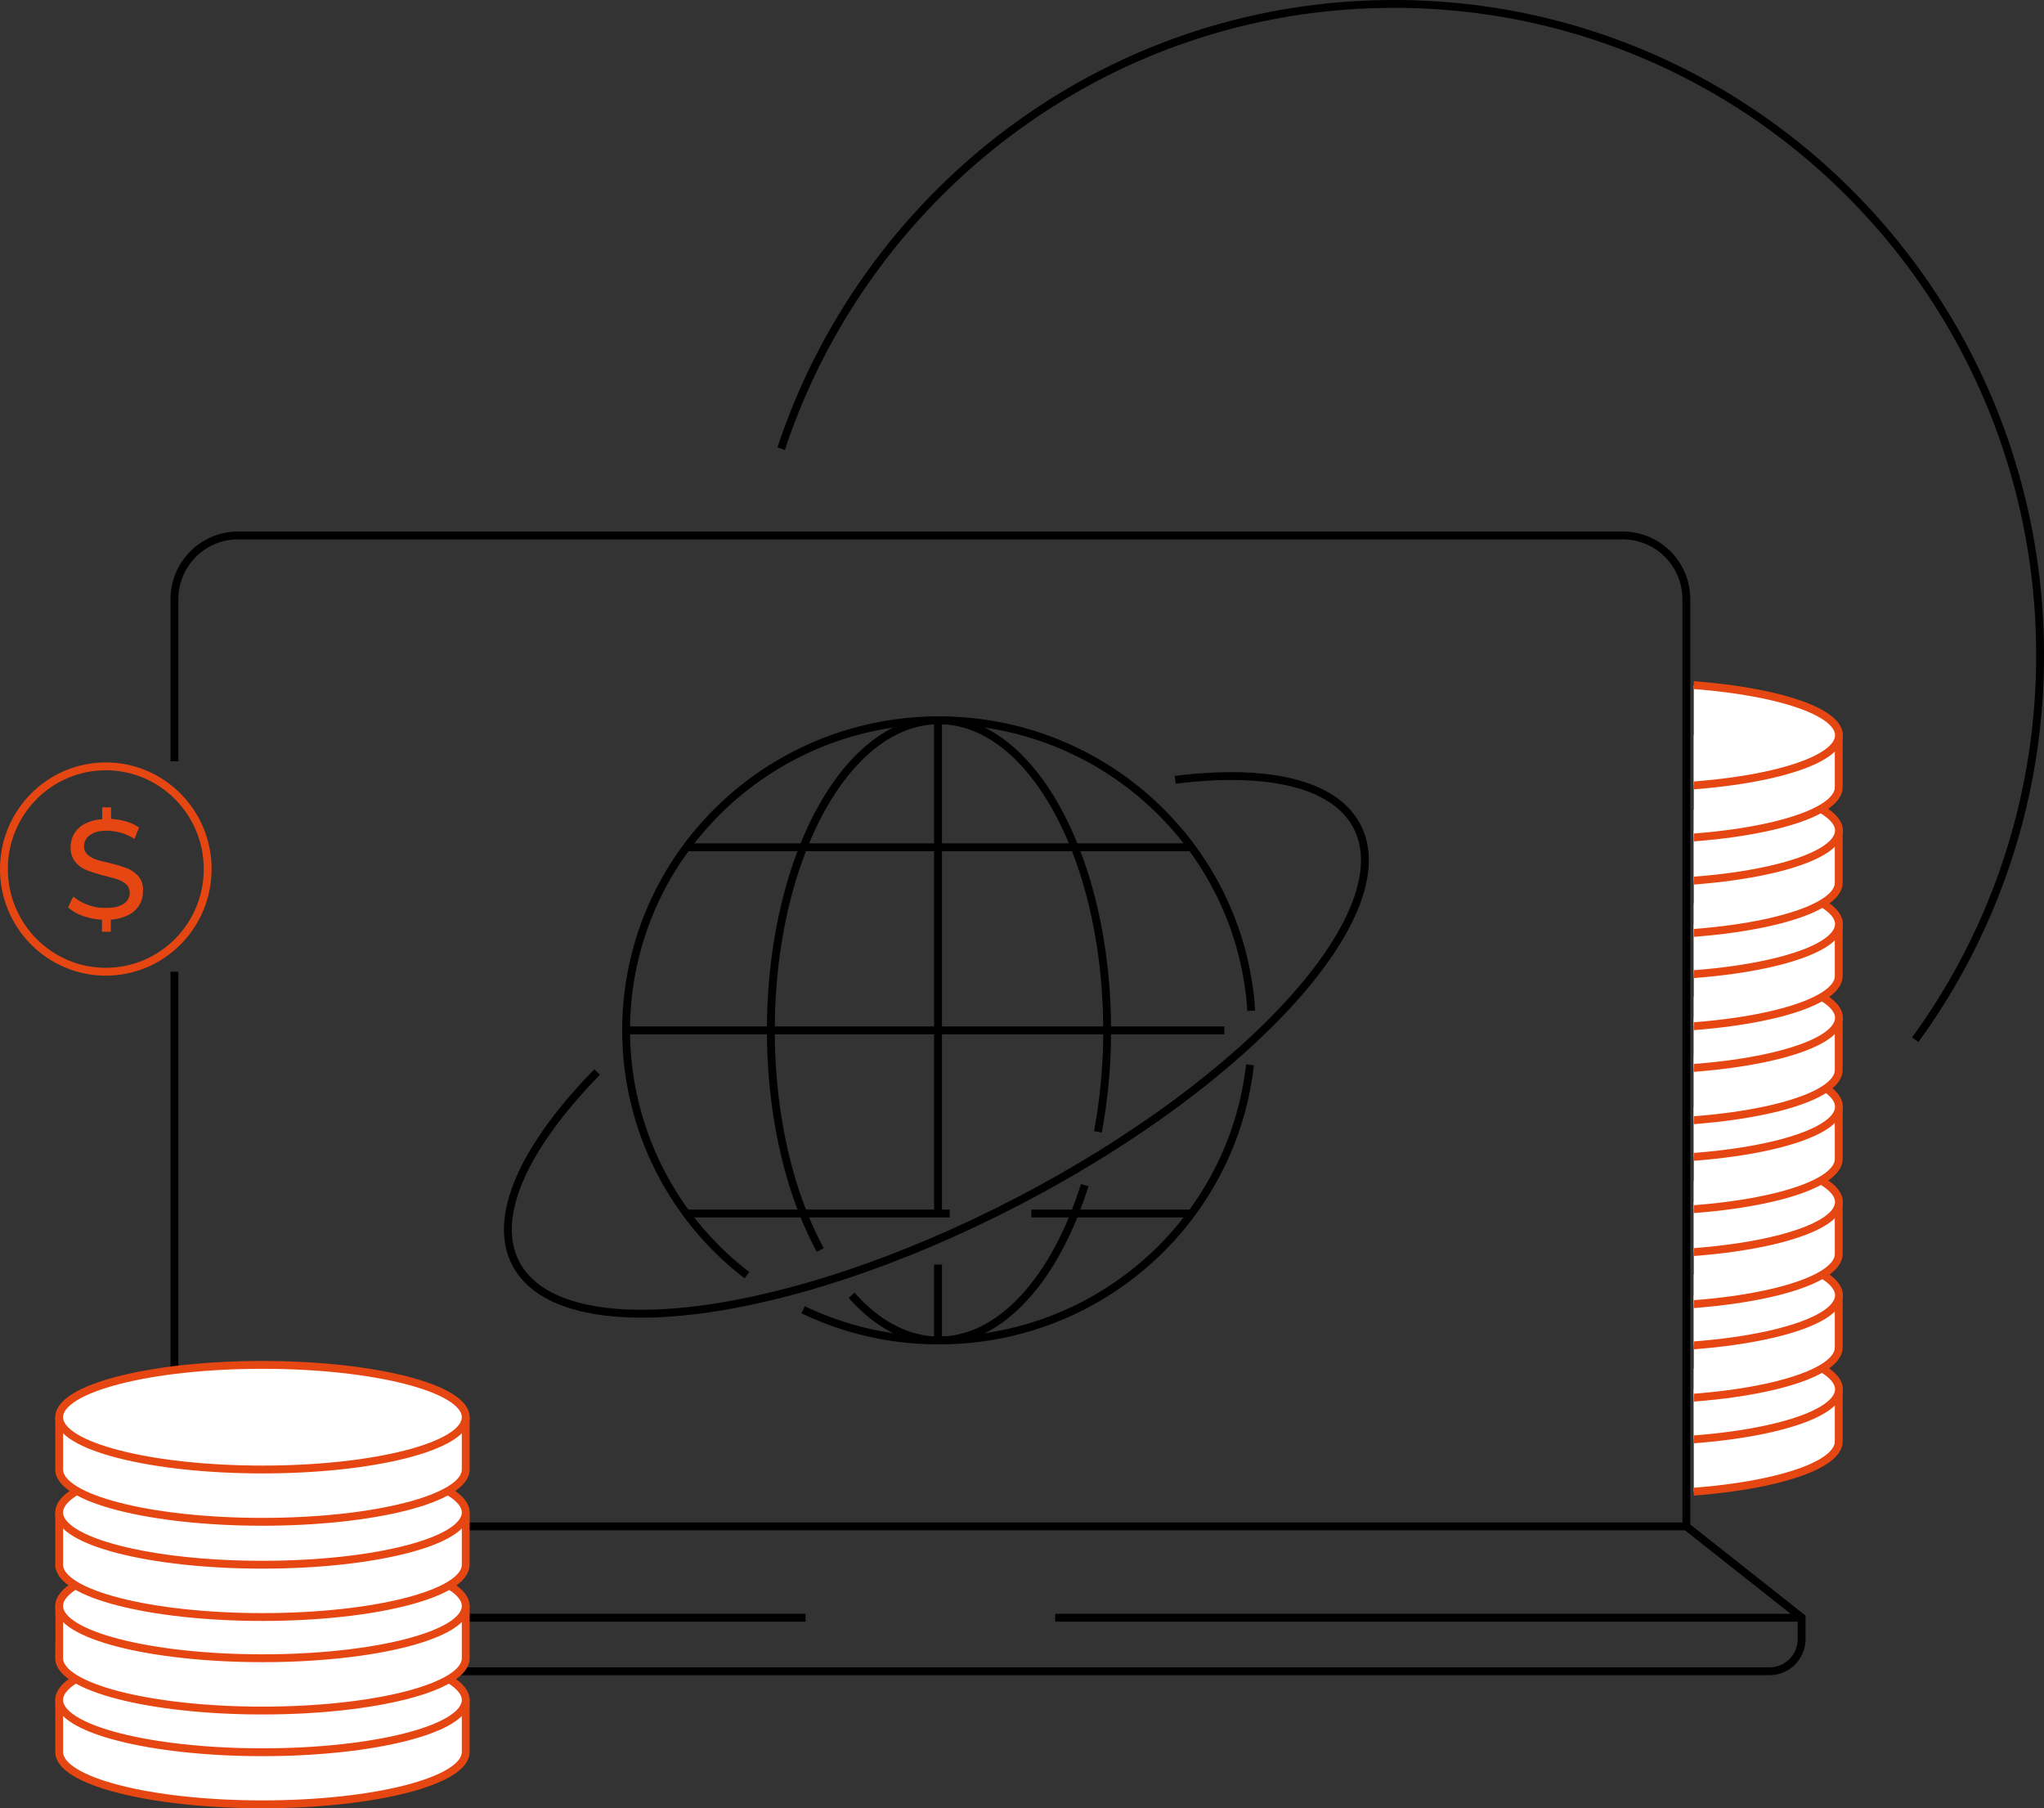 <svg xmlns="http://www.w3.org/2000/svg" xmlns:xlink="http://www.w3.org/1999/xlink" width="521.076" height="460.9" viewBox="0 0 521.076 460.9"><rect x="0" y="0" width="521.076" height="460.9" fill="#333333" stroke="none"/><defs><style>.a,.d{fill:none;}.a{stroke:#000;}.a,.b,.d{stroke-miterlimit:10;stroke-width:2px;}.b{fill:#fff;}.b,.d{stroke:#e64712;}.c{clip-path:url(#a);}.e{fill:#e64712;}</style><clipPath id="a"><rect width="73.892" height="270.093"/></clipPath></defs><g transform="translate(1 1)"><g transform="translate(14.083 135.477)"><path class="a" d="M72.3,279.07V237.782A16.247,16.247,0,0,1,88.456,221.5H441.579a16.247,16.247,0,0,1,16.156,16.282v236.3H72.3V332.708" transform="translate(-42.914 -221.5)"/><path class="a" d="M53.486,632.6,24.1,655.825v5.468a8.2,8.2,0,0,0,8.17,8.233H246.2" transform="translate(-24.1 -380.018)"/><path class="a" d="M581.118,632.6,610.5,655.825v5.468a8.2,8.2,0,0,1-8.17,8.233H388.4" transform="translate(-166.296 -380.018)"/><line class="a" x2="190.279" transform="translate(0 275.868)"/><line class="a" x2="190.279" transform="translate(253.929 275.868)"/><g transform="translate(114.388 47.121)"><g transform="translate(30.149)"><path class="a" d="M575.4,606.758c-4.41,39.516-38.218,70.25-79.27,70.25a80.042,80.042,0,0,1-34.647-7.826" transform="translate(-416.37 -518.937)"/><path class="a" d="M253.224,278.568a78.651,78.651,0,0,1-30.785-62.387c0-43.65,35.709-79.035,79.757-79.035,42.356,0,77,32.718,79.6,74.042" transform="translate(-222.439 -137.146)"/><line class="a" x2="152.5" transform="translate(0 79.035)"/><line class="a" y1="125.467" transform="translate(79.514 0.242)"/><line class="a" y1="19.102" transform="translate(79.514 138.727)"/><line class="a" x2="128.663" transform="translate(15.387 32.362)"/><line class="a" x2="40.762" transform="translate(103.287 125.708)"/><line class="a" x2="67.096" transform="translate(15.387 125.708)"/><path class="a" d="M586.406,770.754c-7.406,23.659-21.268,39.582-37.147,39.582-8.163,0-15.794-4.208-22.288-11.513" transform="translate(-469.501 -652.265)"/><path class="a" d="M430.551,272.153c-7.783-14.309-12.6-34.1-12.6-55.971,0-43.65,19.19-79.035,42.861-79.035s42.861,35.385,42.861,79.035a140.633,140.633,0,0,1-2.345,25.851" transform="translate(-381.055 -137.146)"/></g><path class="a" d="M232.8,214.124c23.207-2.912,40.471.773,46.29,11.744,11.637,21.941-26.911,64.719-86.1,95.546S76.389,359.445,64.751,337.5c-6.317-11.911,2.154-29.961,20.687-48.907" transform="translate(-62.679 -198.951)"/></g></g><g transform="translate(14.083 426.889)"><path class="b" d="M127.744,704.5v13.333c0,7.373-23.168,13.333-51.822,13.333S24.1,725.206,24.1,717.833V704.5" transform="translate(-24.1 -699.155)"/><path class="b" d="M123.6,695.984c2.622,1.6,4.146,3.379,4.146,5.222,0,7.373-23.168,13.333-51.822,13.333S24.1,708.58,24.1,701.207c0-1.9,1.585-3.748,4.39-5.407" transform="translate(-24.1 -695.8)"/></g><g transform="translate(14.083 402.928)"><path class="b" d="M127.744,665.6v13.333c0,7.373-23.168,13.333-51.822,13.333S24.1,686.305,24.1,678.933V665.6" transform="translate(-24.1 -660.193)"/><path class="b" d="M123.6,656.984c2.622,1.6,4.146,3.379,4.146,5.222,0,7.373-23.168,13.333-51.822,13.333S24.1,669.58,24.1,662.207c0-1.9,1.585-3.748,4.39-5.407" transform="translate(-24.1 -656.8)"/></g><g transform="translate(14.083 379.089)"><path class="b" d="M127.744,626.8v13.333c0,7.373-23.168,13.333-51.822,13.333S24.1,647.505,24.1,640.133V626.8" transform="translate(-24.1 -621.393)"/><path class="b" d="M123.6,618.184c2.622,1.6,4.146,3.379,4.146,5.222,0,7.373-23.168,13.333-51.822,13.333S24.1,630.78,24.1,623.407c0-1.9,1.585-3.748,4.39-5.407" transform="translate(-24.1 -618)"/></g><g transform="translate(14.083 346.894)"><path class="b" d="M127.744,587.3v13.333c0,7.373-23.168,13.333-51.822,13.333S24.1,608.005,24.1,600.633V587.3" transform="translate(-24.1 -573.967)"/><ellipse class="b" cx="51.822" cy="13.333" rx="51.822" ry="13.333" transform="translate(0)"/></g><g transform="translate(430.795 149.485)"><g class="c"><path class="b" d="M701.844,575.7v13.333c0,7.373-23.168,13.333-51.822,13.333s-51.822-5.96-51.822-13.333V575.7" transform="translate(-664.898 -372.086)"/><path class="b" d="M697.8,567.084c2.622,1.6,4.146,3.379,4.146,5.222,0,7.373-23.168,13.333-51.822,13.333S598.3,579.68,598.3,572.307c0-1.9,1.585-3.748,4.39-5.407" transform="translate(-664.937 -368.693)"/></g><g class="c"><path class="b" d="M701.844,536.7v13.333c0,7.373-23.168,13.333-51.822,13.333s-51.822-5.96-51.822-13.333V536.7" transform="translate(-664.898 -357.048)"/><path class="b" d="M697.8,528.084c2.622,1.6,4.146,3.379,4.146,5.222,0,7.373-23.168,13.333-51.822,13.333S598.3,540.68,598.3,533.307c0-1.9,1.585-3.748,4.39-5.407" transform="translate(-664.937 -353.654)"/></g><g class="c"><path class="b" d="M701.844,497.9v13.333c0,7.373-23.168,13.333-51.822,13.333s-51.822-5.96-51.822-13.333V497.9" transform="translate(-664.898 -342.087)"/><path class="b" d="M697.8,489.384c2.622,1.6,4.146,3.379,4.146,5.222,0,7.373-23.168,13.333-51.822,13.333S598.3,501.98,598.3,494.607c0-1.9,1.585-3.748,4.39-5.407" transform="translate(-664.937 -338.732)"/></g><g class="c"><path class="b" d="M701.844,458.5v13.333c0,7.373-23.168,13.333-51.822,13.333s-51.822-5.96-51.822-13.333V458.5" transform="translate(-664.898 -326.894)"/><ellipse class="b" cx="51.822" cy="13.333" rx="51.822" ry="13.333" transform="translate(-66.637 118.273)"/></g><g class="c"><path class="b" d="M701.844,421.6v13.333c0,7.373-23.168,13.333-51.822,13.333s-51.822-5.96-51.822-13.333V421.6" transform="translate(-664.898 -312.666)"/><path class="b" d="M697.8,412.984c2.622,1.6,4.146,3.379,4.146,5.222,0,7.373-23.168,13.333-51.822,13.333S598.3,425.58,598.3,418.207c0-1.9,1.585-3.748,4.39-5.407" transform="translate(-664.937 -309.273)"/></g><g class="c"><path class="b" d="M701.844,382.6v13.333c0,7.373-23.168,13.333-51.822,13.333s-51.822-5.96-51.822-13.333V382.6" transform="translate(-664.898 -297.628)"/><path class="b" d="M697.8,374.084c2.622,1.6,4.146,3.379,4.146,5.222,0,7.373-23.168,13.333-51.822,13.333S598.3,386.68,598.3,379.307c0-1.9,1.585-3.748,4.39-5.407" transform="translate(-664.937 -294.273)"/></g><g class="c"><path class="b" d="M701.844,343.9v13.333c0,7.373-23.168,13.333-51.822,13.333s-51.822-5.96-51.822-13.333V343.9" transform="translate(-664.898 -282.705)"/><path class="b" d="M697.8,335.284c2.622,1.6,4.146,3.379,4.146,5.222,0,7.373-23.168,13.333-51.822,13.333S598.3,347.88,598.3,340.507c0-1.9,1.585-3.748,4.39-5.407" transform="translate(-664.937 -279.312)"/></g><g class="c"><path class="b" d="M701.844,304.361v13.271c0,7.373-23.168,13.333-51.822,13.333s-51.822-5.96-51.822-13.333V304.3" transform="translate(-664.898 -267.436)"/><ellipse class="b" cx="51.822" cy="13.333" rx="51.822" ry="13.333" transform="translate(-66.637 23.593)"/></g></g><path class="a" d="M326,114.358C347.826,48.494,409.525,1,482.259,1c90.963,0,164.673,74.282,164.673,165.951a166.072,166.072,0,0,1-31.825,98.059" transform="translate(-127.856 -1)"/><g transform="translate(0 194.337)"><ellipse class="d" cx="25.972" cy="26.174" rx="25.972" ry="26.174"/><path class="e" d="M45.785,351.933a7.765,7.765,0,0,0-2.926-2.089,32.807,32.807,0,0,0-4.024-1.229c-.183-.061-.3-.061-.488-.123-.671-.184-1.28-.307-1.829-.43-.61-.184-1.158-.307-1.646-.492a7.226,7.226,0,0,1-2.134-1.229,2.835,2.835,0,0,1-.854-2.089,3.389,3.389,0,0,1,1.524-2.888,5.984,5.984,0,0,1,3.048-1.044,10.719,10.719,0,0,1,1.463-.061,3.993,3.993,0,0,1,.854.061,13.118,13.118,0,0,1,2.622.492,13.8,13.8,0,0,1,3.353,1.536l1.158-2.888a11.126,11.126,0,0,0-3.658-1.659,17.053,17.053,0,0,0-3.475-.553V334.3H36.518v3.011a11.771,11.771,0,0,0-3.841.922,6.751,6.751,0,0,0-3.17,2.581,6.631,6.631,0,0,0-1.036,3.625,5.7,5.7,0,0,0,1.219,3.809,7.149,7.149,0,0,0,2.926,2.089,33.558,33.558,0,0,0,3.9,1.229c.183.061.427.123.61.184.61.123,1.158.307,1.646.43a17.115,17.115,0,0,1,1.829.553,5.824,5.824,0,0,1,2.073,1.229,2.835,2.835,0,0,1,.854,2.089,3.286,3.286,0,0,1-1.524,2.826,6.463,6.463,0,0,1-3.17.983,10.719,10.719,0,0,1-1.463.061h-.854a11.212,11.212,0,0,1-3.719-.8,11.7,11.7,0,0,1-3.658-2.089L27.8,359.8a11.717,11.717,0,0,0,4.085,2.273,16.291,16.291,0,0,0,4.573.86V366h2.256v-3.072a12.152,12.152,0,0,0,3.9-.922,6.923,6.923,0,0,0,3.231-2.581,6.23,6.23,0,0,0,1.036-3.564A5.152,5.152,0,0,0,45.785,351.933Z" transform="translate(-11.461 -323.855)"/></g></g></svg>